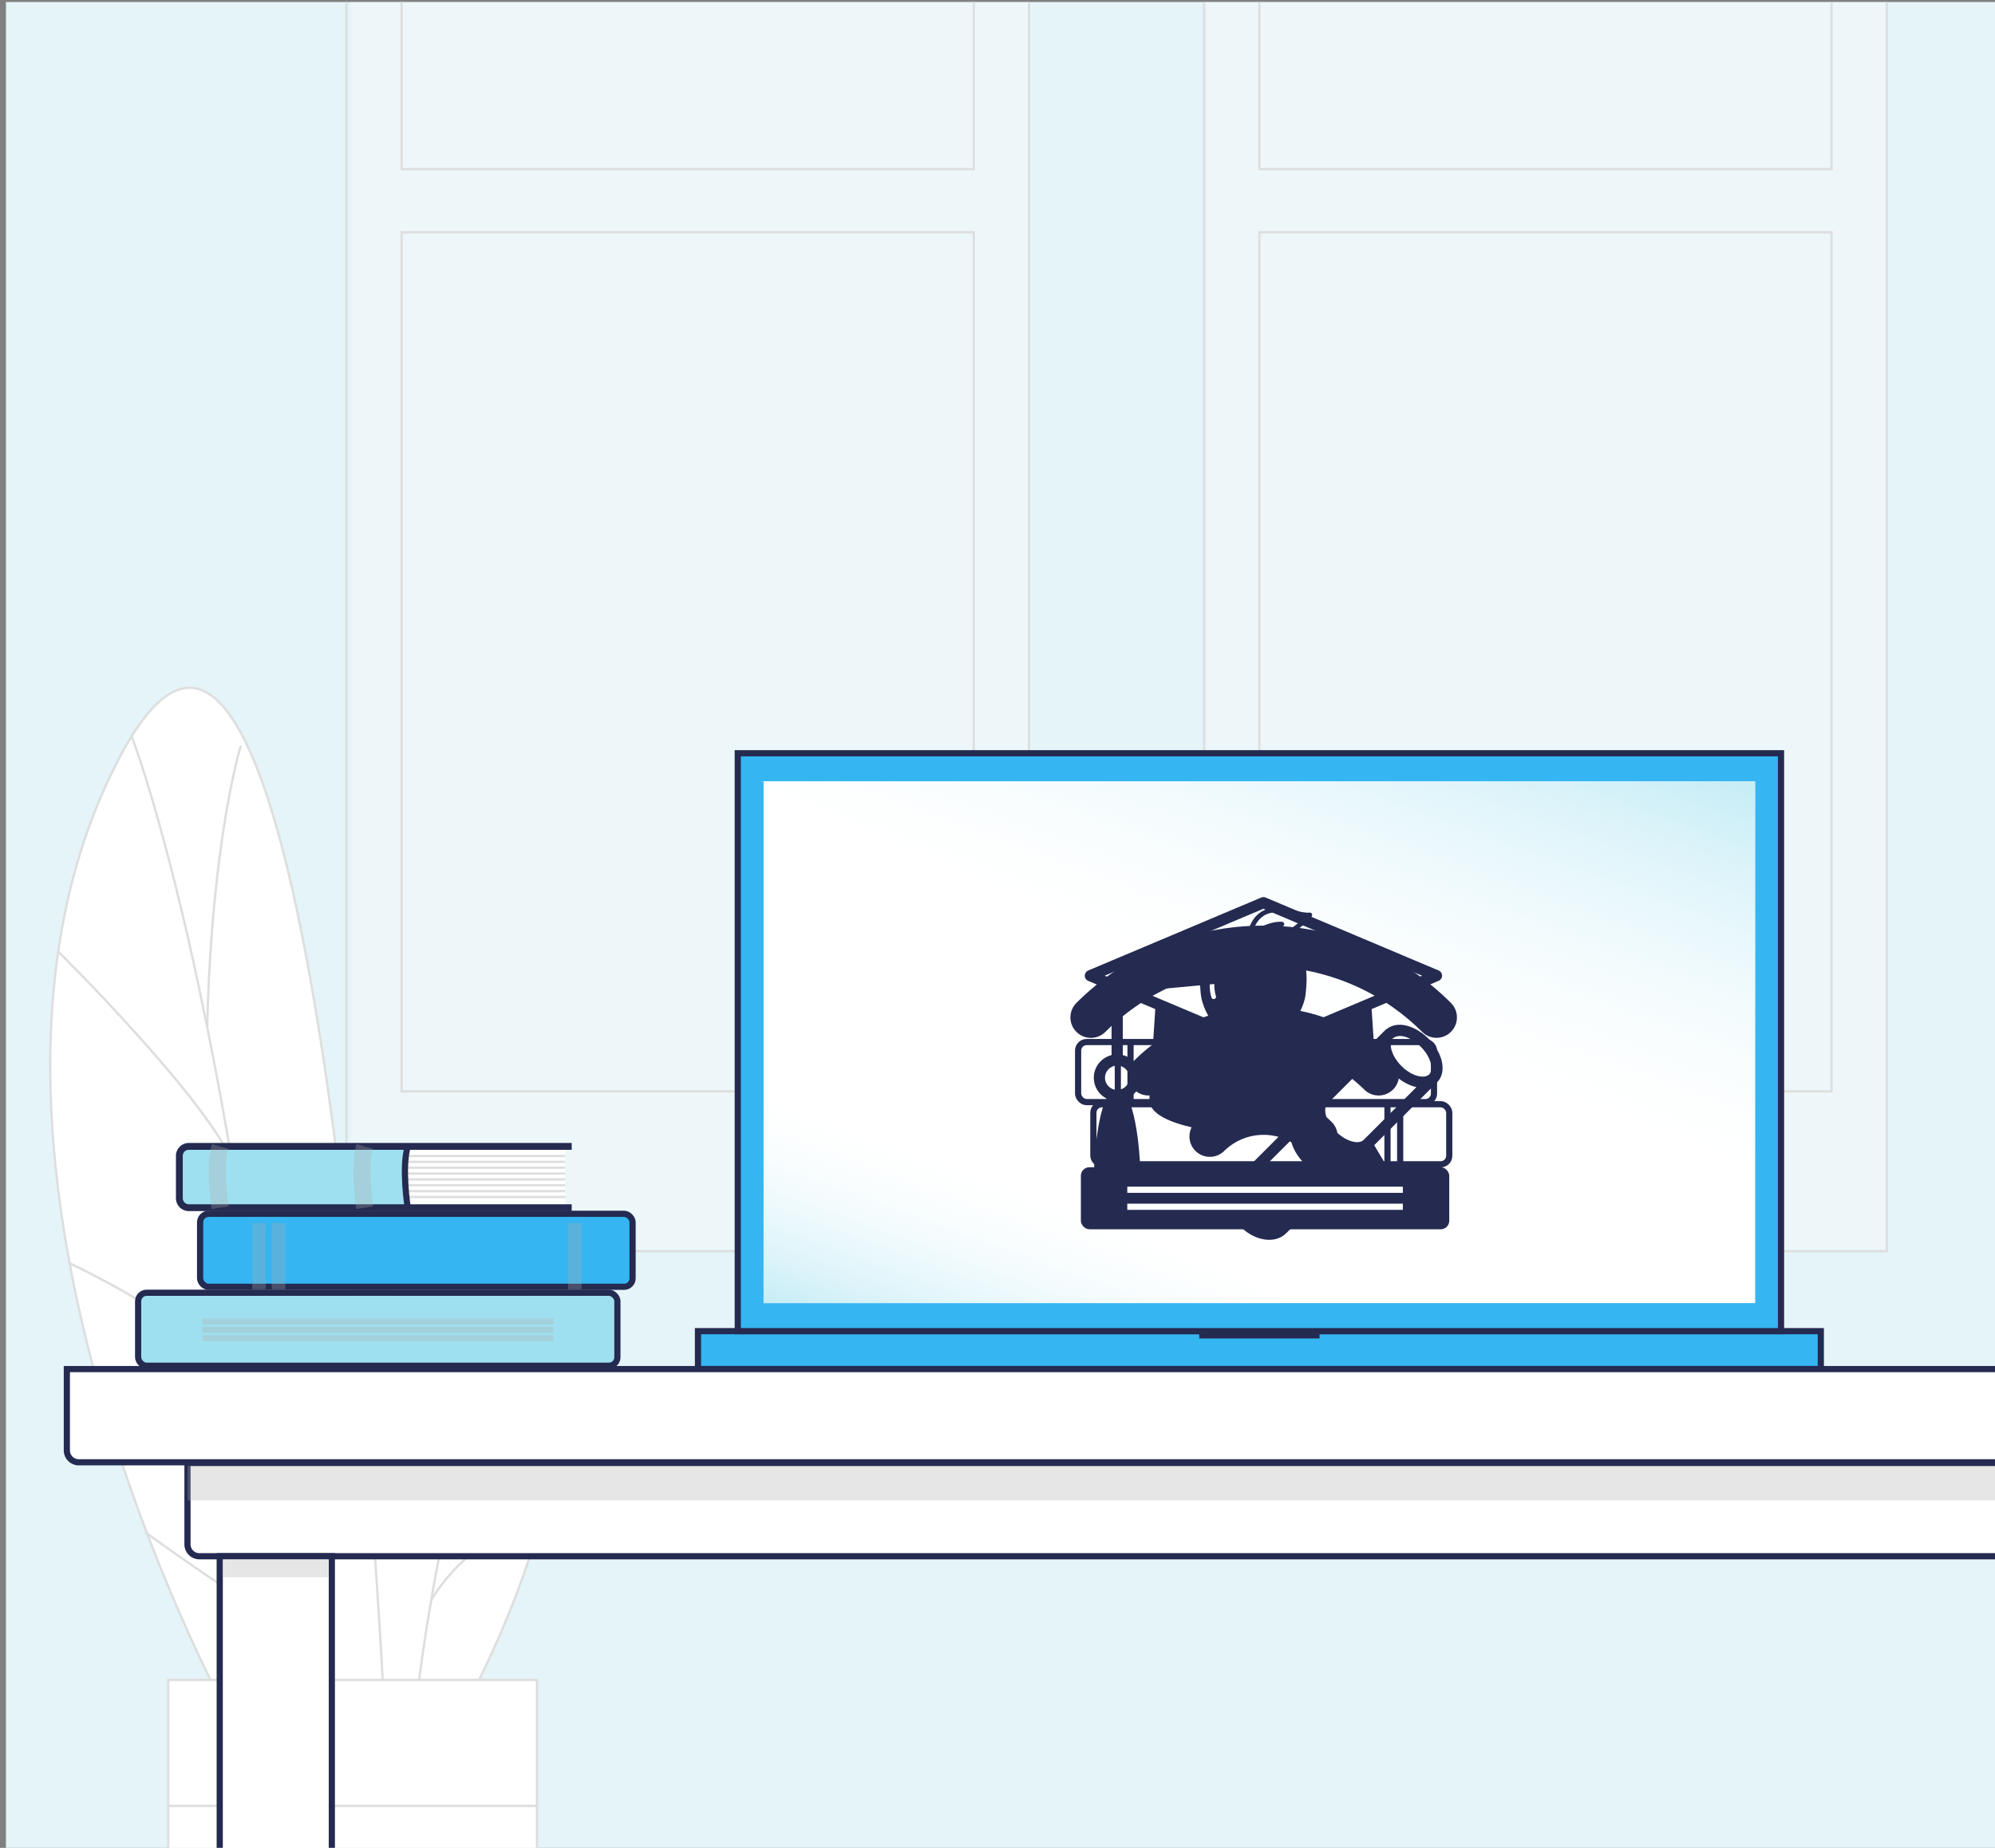 <?xml version="1.0" encoding="UTF-8"?>
<svg xmlns="http://www.w3.org/2000/svg" xmlns:xlink="http://www.w3.org/1999/xlink" version="1.1" viewBox="0 0 645.183 597.653">
  <rect x="0" y="0" width="645.183" height="597.653" fill="#808080" stroke="none"/>
  <defs>
    <style>
      .cls-1, .cls-2, .cls-3, .cls-4 {
        fill: none;
      }

      .cls-5, .cls-6, .cls-2, .cls-3, .cls-7, .cls-4, .cls-8 {
        stroke-miterlimit: 10;
      }

      .cls-5, .cls-6, .cls-2, .cls-4, .cls-8 {
        stroke-width: 2px;
      }

      .cls-5, .cls-6, .cls-2, .cls-8 {
        stroke: #242a50;
      }

      .cls-5, .cls-9, .cls-7, .cls-10 {
        fill: #fff;
      }

      .cls-6 {
        fill: #35b5f1;
      }

      .cls-11, .cls-12, .cls-13, .cls-14 {
        mix-blend-mode: multiply;
      }

      .cls-11, .cls-13, .cls-10 {
        opacity: .3;
      }

      .cls-15 {
        fill: #242a50;
      }

      .cls-16, .cls-13 {
        fill: #aaa;
      }

      .cls-17, .cls-12, .cls-13, .cls-14, .cls-10 {
        isolation: isolate;
      }

      .cls-12 {
        fill: url(#linear-gradient);
      }

      .cls-12, .cls-14 {
        opacity: .6;
      }

      .cls-18 {
        fill: #e5f4f8;
      }

      .cls-3, .cls-7 {
        stroke: #dedede;
        stroke-width: .75px;
      }

      .cls-14 {
        fill: url(#linear-gradient-2);
      }

      .cls-19, .cls-8 {
        fill: #9fe0f0;
      }

      .cls-20 {
        clip-path: url(#clippath);
      }

      .cls-4 {
        stroke: #fff;
      }
      #wifi {
       		animation: wifi 6s ease-in infinite;
      }
      #books {
        animation: book 6s ease-in infinite;
      }
      #hat {
     		animation: hat 6s ease-in infinite;
      }
      @keyframes wifi {
        0% {
          opacity: 1;
        }
        25% {
          opacity: 1;
        }
        30% {
          opacity: 0;
        }
        95% {
          opacity: 0;
        }
        100% {
          opacity: 1;
        }
      }	
      @keyframes book {
        0% {
          opacity: 0;
        }
        30% {
          opacity: 0;
        }
        35% {
          opacity: 1;
        }
        60% {
          opacity: 1;
        }
        65% {
          opacity: 0;
        }
        100% {
          opacity: 0;
        }
      }	
      @keyframes hat {
        0% {
          opacity: 0;
        }
        65% {
          opacity: 0;
        }
        70% {
          opacity: 1;
        }
        95% {
          opacity: 1;
        }
        100% {
          opacity: 0;
        }
      }			

    </style>
    <clipPath id="clippath">
      <rect class="cls-1" width="645.183" height="597.653"/>
    </clipPath>
    <linearGradient id="linear-gradient" x1="402.905" y1="267.37" x2="447.867" y2="390.903" gradientTransform="translate(0 600) scale(1 -1)" gradientUnits="userSpaceOnUse">
      <stop offset="0" stop-color="#fff" stop-opacity="0"/>
      <stop offset="1" stop-color="#9fe0f0"/>
    </linearGradient>
    <linearGradient id="linear-gradient-2" x1="-624.138" y1="-3232.801" x2="-600.462" y2="-3167.751" gradientTransform="translate(-290.009 3612.338) rotate(-180) scale(1 -1)" gradientUnits="userSpaceOnUse">
      <stop offset="0" stop-color="#fff" stop-opacity="0"/>
      <stop offset="1" stop-color="#9fe0f0"/>
    </linearGradient>
  </defs>
  <!-- Generator: Adobe Illustrator 28.6.0, SVG Export Plug-In . SVG Version: 1.2.0 Build 709)  -->
  <g>
    <g id="Layer_1">
      <g class="cls-17">
        <g id="Layer_1-2" data-name="Layer_1">
          <g class="cls-20">
            <g>
              <rect class="cls-18" x="1.919" y=".653" width="643.264" height="597"/>
              <rect class="cls-10" x="389.421" y=".653" width="220.767" height="404.005"/>
              <rect class="cls-10" x="113.541" y=".653" width="219.251" height="404.005"/>
              <polyline class="cls-3" points="592.323 .653 592.323 54.69 407.287 54.69 407.287 .653"/>
              <rect class="cls-3" x="407.287" y="75.108" width="185.036" height="277.883"/>
              <polyline class="cls-3" points="610.188 .653 610.188 404.658 389.421 404.658 389.421 .653"/>
              <polyline class="cls-3" points="314.927 .653 314.927 54.69 129.891 54.69 129.891 .653"/>
              <rect class="cls-3" x="129.891" y="75.108" width="185.036" height="277.883"/>
              <polyline class="cls-3" points="332.792 .653 332.792 404.658 112.025 404.658 112.025 .653"/>
              <g>
                <path class="cls-7" d="M118.49,466.797s3.176-100.459,46.276-58.229-15.051,144.766-15.051,144.766h-34.548"/>
                <path class="cls-3" d="M165.108,410.601s-22.918,72.095-30.785,142.733"/>
                <path class="cls-3" d="M177.764,440.362s-18.569,11.249-30.541,38.101"/>
                <path class="cls-3" d="M173.66,488.26s-24.292,11.907-34.212,29.325"/>
                <path class="cls-3" d="M119.617,452.187s16.001,14.03,24.931,38.659"/>
                <path class="cls-7" d="M73.208,553.334S-27.13,370.577,38.546,245.205c65.676-125.372,85.743,308.129,85.743,308.129,0,0-51.081,0-51.081,0Z"/>
                <path class="cls-3" d="M42.589,238.167s35.18,89.707,54.335,315.167"/>
                <line class="cls-3" x1="92.225" y1="503.543" x2="119.403" y2="478.149"/>
                <line class="cls-3" x1="86.308" y1="452.187" x2="86.308" y2="452.187"/>
                <path class="cls-3" d="M77.883,241.15s-9.419,30.118-10.871,91.079"/>
                <path class="cls-3" d="M86.308,446.168s13.647-55.544,22.793-71.134"/>
                <path class="cls-3" d="M18.833,307.77s45.3,44.753,56.109,67.263"/>
                <path class="cls-3" d="M22.515,408.567s50.326,23.449,63.793,47.035"/>
                <path class="cls-3" d="M46.888,495.517s37.184,27.028,47.601,30.75"/>
                <polyline class="cls-7" points="54.411 597.653 54.411 543.334 173.66 543.334 173.66 597.653"/>
                <line class="cls-3" x1="54.411" y1="584.076" x2="173.66" y2="584.076"/>
              </g>
              <path class="cls-5" d="M645.183,503.336H64.448c-2.108,0-3.816-1.709-3.816-3.816v-26.337h584.551"/>
              <polyline class="cls-5" points="71.06 597.653 71.06 503.336 107.316 503.336 107.316 597.653"/>
              <g>
                <rect class="cls-6" x="225.723" y="430.536" width="363.127" height="12.261"/>
                <rect class="cls-6" x="238.593" y="243.623" width="337.387" height="186.913"/>
                <rect class="cls-9" x="246.946" y="252.686" width="320.682" height="168.786"/>
                <rect class="cls-15" x="387.836" y="430.536" width="38.901" height="2.362"/>
              </g>
              <rect class="cls-13" x="60.632" y="474.023" width="584.551" height="11.294"/>
              <rect class="cls-13" x="71.934" y="504.492" width="34.252" height="5.647"/>
              <path class="cls-5" d="M645.183,472.949H25.437c-2.108,0-3.816-1.709-3.816-3.816v-26.337h623.563"/>
              <rect class="cls-8" x="44.671" y="418.116" width="154.996" height="23.607" rx="2.752" ry="2.752"/>
              <rect class="cls-6" x="64.712" y="392.584" width="139.867" height="23.607" rx="2.752" ry="2.752"/>
              <rect class="cls-13" x="81.573" y="395.534" width="4.366" height="21.441"/>
              <rect class="cls-13" x="87.888" y="395.534" width="4.366" height="21.441"/>
              <rect class="cls-13" x="183.729" y="395.534" width="4.366" height="21.441"/>
              <rect class="cls-13" x="65.495" y="429.141" width="113.569" height="1.937"/>
              <rect class="cls-13" x="65.495" y="426.412" width="113.569" height="1.937"/>
              <rect class="cls-13" x="65.495" y="431.869" width="113.569" height="1.937"/>
              <g>
                <polygon class="cls-9" points="129.362 370.818 182.769 370.818 182.769 390.597 122.345 390.597 129.362 370.818"/>
                <g>
                  <line class="cls-3" x1="182.769" y1="373.884" x2="127.309" y2="373.884"/>
                  <line class="cls-3" x1="182.769" y1="375.778" x2="127.309" y2="375.778"/>
                  <line class="cls-3" x1="182.769" y1="377.671" x2="127.309" y2="377.671"/>
                  <line class="cls-3" x1="182.769" y1="379.565" x2="127.309" y2="379.565"/>
                  <line class="cls-3" x1="182.769" y1="381.458" x2="127.309" y2="381.458"/>
                  <line class="cls-3" x1="182.769" y1="383.352" x2="127.309" y2="383.352"/>
                  <line class="cls-3" x1="182.769" y1="385.245" x2="127.309" y2="385.245"/>
                  <line class="cls-3" x1="182.769" y1="387.139" x2="127.309" y2="387.139"/>
                </g>
                <g>
                  <path class="cls-19" d="M130.953,387.557c0,1.679,2.313,3.04.67,3.04H60.978c-1.643,0-2.975-1.361-2.975-3.04v-13.745c0-1.679,1.332-3.04,2.975-3.04h70.645c1.643,0-.67,1.361-.67,3.04"/>
                  <path class="cls-15" d="M61.044,371.877h123.843v-2.209H61.044c-2.286,0-4.145,1.86-4.145,4.144v13.745c0,2.286,1.86,4.145,4.145,4.145h123.843v-2.209H61.044c-1.068,0-1.936-.868-1.936-1.936v-13.745c0-1.067.868-1.935,1.936-1.935Z"/>
                </g>
                <path class="cls-2" d="M131.854,390.597s-2.027-12.932,0-19.825"/>
                <g class="cls-11">
                  <path class="cls-16" d="M115.214,391.025c-.086-.552-2.098-13.629.079-21.031l5.298,1.558c-1.519,5.168-.458,15.193.079,18.619l-5.456.854v-0Z"/>
                </g>
                <g class="cls-11">
                  <path class="cls-16" d="M68.434,391.025c-.086-.552-2.098-13.629.079-21.031l5.298,1.558c-1.519,5.168-.458,15.193.079,18.619l-5.456.854v-0Z"/>
                </g>
              </g>
              <polygon class="cls-12" points="245.458 252.686 567.628 392.584 567.628 252.686 245.458 252.686"/>
              <polygon class="cls-14" points="417.599 421.472 246.946 347.805 246.946 421.472 417.599 421.472"/>
              <rect class="cls-1" x="-723.745" y=".653" width="763.449" height="434.521"/>
              <rect class="cls-1" x="2.183" y=".653" width="763.449" height="434.521"/>
            </g>
          </g>
        </g>
      </g>
      <g id="wifi">
        <path class="cls-15" d="M408.637,378.561c-3.644.005-6.595,2.962-6.59,6.606.005,3.644,2.962,6.595,6.606,6.59s6.595-2.962,6.59-6.606c-.002-1.806-.745-3.532-2.054-4.775-1.228-1.167-2.858-1.817-4.553-1.815Z"/>
        <path class="cls-15" d="M408.637,353.818c-8.252-.025-16.174,3.233-22.022,9.056-2.587,2.569-2.602,6.749-.033,9.336,2.569,2.587,6.749,2.602,9.336.033h0c7.06-6.937,18.377-6.937,25.436,0,2.587,2.569,6.767,2.554,9.336-.033,2.569-2.587,2.554-6.767-.033-9.336h0c-5.847-5.823-13.77-9.081-22.022-9.056Z"/>
        <path class="cls-15" d="M408.637,325.776c-15.694-.044-30.76,6.165-41.866,17.254-2.587,2.569-2.602,6.749-.033,9.336,2.569,2.587,6.749,2.602,9.336.033h0c18.015-17.908,47.11-17.908,65.124,0,2.587,2.569,6.767,2.554,9.336-.033,2.569-2.587,2.554-6.767-.033-9.336h0c-11.106-11.089-26.171-17.298-41.866-17.254Z"/>
        <path class="cls-15" d="M408.637,299.383c-22.707-.073-44.503,8.93-60.539,25.007-2.578,2.596-2.563,6.791.033,9.369,2.596,2.578,6.791,2.563,9.369-.033,28.317-28.185,74.088-28.185,102.404,0,2.578,2.578,6.758,2.578,9.336,0,2.578-2.578,2.578-6.758,0-9.336-16.052-16.094-37.874-25.098-60.605-25.007Z"/>
      </g>
      <path id="hat" class="cls-15" d="M464.753,350.057l-20.328,20.328,6.398,10.777c.422.713.306,1.617-.276,2.2l-9.456,9.456c-.342.341-.804.527-1.281.527-.05,0-.105,0-.156-.005-.532-.045-1.014-.326-1.321-.763-.065-.09-1.577-2.255-3.008-5.137-1.05-2.109-1.773-4.038-2.179-5.775l-17.18,17.18c-1.411,1.411-3.324,2.149-5.499,2.149-.567,0-1.155-.05-1.753-.151-2.672-.452-5.338-1.898-7.503-4.063-2.169-2.169-3.611-4.836-4.063-7.503-.492-2.898.216-5.474,1.999-7.252l15.232-15.232c-1.898.085-3.827.131-5.77.131-9.532,0-18.51-1.004-25.291-2.827-7.709-2.074-11.621-4.906-11.621-8.422,0-.04,0-.08.005-.121l.362-5.519,1.557-23.663-10.23-4.314-.281-.121v19.31c3.299.814,5.75,3.792,5.75,7.337,0,2.923-1.672,5.464-4.108,6.719.924,1.702,1.702,4.264,2.385,7.774,1.09,5.599,1.717,12.756,1.717,19.635,0,.999-.809,1.808-1.808,1.808h-11.5c-.999,0-1.808-.809-1.808-1.808,0-6.88.628-14.036,1.717-19.635.683-3.51,1.466-6.072,2.385-7.774-2.436-1.255-4.108-3.797-4.108-6.719,0-3.545,2.456-6.528,5.75-7.337v-20.831l-.758-.316-6.805-2.868c-.668-.281-1.105-.939-1.105-1.667s.437-1.386,1.105-1.667l48.068-20.273c.919-.387,1.979.045,2.37.964.387.919-.045,1.979-.964,2.37l-44.121,18.606,4.58,1.933,38.382-3.571c.788-2.677,4.208-4.635,8.427-4.635,4.821,0,8.603,2.556,8.603,5.825,0,3.264-3.776,5.825-8.603,5.825-3.561,0-6.544-1.391-7.869-3.435l-31.885,2.968,39.683,16.728,51.319-21.634-51.309-21.65-10.672,4.5c-.919.387-1.979-.045-2.37-.964-.387-.919.045-1.979.964-2.37l11.375-4.796c.447-.191.954-.191,1.406,0l55.969,23.597c.668.281,1.105.939,1.105,1.667s-.437,1.386-1.105,1.667l-21.684,9.145.688,10.511,3.636-3.636c4.906-4.344,12.133-.06,15.593,4.414,1.517,1.948,2.486,4.038,2.853,6.011.08.442.136.889.161,1.336.095,2.034-.487,3.766-1.768,5.057l-.001-.004ZM403.692,315.108c0,.392.422.884,1.1,1.286.994.588,2.411.924,3.882.924,1.476,0,2.888-.336,3.882-.924.678-.402,1.1-.894,1.1-1.286s-.422-.884-1.1-1.286c-.994-.588-2.411-.924-3.882-.924-1.476,0-2.888.336-3.882.924-.678.402-1.1.894-1.1,1.286ZM361.297,344.638c-2.174,0-3.942,1.768-3.942,3.942s1.768,3.942,3.942,3.942,3.942-1.768,3.942-3.942-1.768-3.942-3.942-3.942ZM429.193,380.499c-2.481-.527-5.127-1.989-7.427-4.284-2.3-2.3-3.756-4.947-4.289-7.422l-15.784,15.784c-.929.929-1.281,2.38-.989,4.093.326,1.938,1.411,3.907,3.058,5.554,1.642,1.642,3.616,2.727,5.554,3.058,1.712.291,3.164-.06,4.093-.989l15.784-15.784-0-.01ZM458.084,351.608c-2.481-.527-5.127-1.989-7.427-4.284-2.139-2.139-3.646-4.695-4.239-7.196-.02-.075-.03-.156-.05-.231l-17.079,17.079c-1.476,1.476-.718,5.529,2.732,8.979,1.647,1.647,3.641,2.842,5.474,3.274,1.522.362,2.802.166,3.505-.542l17.079-17.079.005-0ZM459.46,338.52c-2.195-2.079-6.041-4.766-8.979-2.732-.703.703-.904,1.984-.542,3.505.432,1.828,1.627,3.827,3.274,5.474,3.45,3.45,7.503,4.208,8.979,2.732,1.477-1.476.718-5.529-2.732-8.979h-0Z"/>
      <g id="books">
        <rect class="cls-2" x="348.66" y="337.033" width="115.092" height="19.425" rx="2.752" ry="2.752"/>
        <rect class="cls-2" x="353.597" y="357.139" width="115.092" height="19.425" rx="2.752" ry="2.752"/>
        <rect class="cls-15" x="349.556" y="377.521" width="119.133" height="20.061" rx="2.752" ry="2.752"/>
        <path class="cls-15" d="M424.269,295.561c-.141-.272-.433-.434-.746-.403-1.331.141-3.025-.262-4.819-.686-3.135-.746-6.694-1.593-9.951-.05-3.609,1.724-4.869,5.414-5.313,7.622-.847-.887-1.613-1.502-1.815-1.653-.182-.131-.403-.181-.625-.141-.222.05-.403.202-.514.403l-1.25,2.45c-.101.212-.101.464,0,.676.111.222.312.373.555.413,1.724.293,2.883,1.563,3.529,2.561-.595-.151-1.21-.343-1.835-.544-2.41-.756-5.142-1.613-7.884-.252-5.757,2.672-5.938,8.993-5.283,15.435.531,5.26,4.362,11.212,8.682,14.167.783.535,1.721.794,2.669.794h11.167c1.04,0,2.058-.323,2.89-.948,3.894-2.924,8-8.851,8.529-14.013.645-6.301.766-12.683-5.283-15.435-3.932-1.785-6.372-.736-8.519.191-.796.343-1.563.665-2.349.817-.03-.796-.312-1.593-.716-2.339,1.149-.02,3.085-.111,6.261-.423,6.452-.605,12.29-7.511,12.532-7.803.202-.232.232-.565.091-.837l0.0 0ZM392.764,323.094c-.081.03-.161.04-.252.04-.312,0-.605-.192-.706-.504-.565-1.593-.615-3.317-.595-4.476.01-.978.071-1.855.202-2.671.071-.413.454-.696.867-.625.413.07.696.454.635.867-.121.736-.182,1.542-.192,2.45-.02,1.038.02,2.581.504,3.952.141.393-.071.827-.464.968l-0-0ZM392.895,313.376c-.383,0-.696-.303-.696-.696,0-.383.312-.696.696-.696s.696.313.696.696c0,.393-.313.696-.696.696ZM396.776,310.17c-.544.252-1.038.554-1.462.907-.141.111-.313.171-.484.171-.222,0-.434-.101-.585-.282-.262-.323-.212-.797.111-1.059.524-.434,1.119-.807,1.785-1.109.373-.181.827-.01.998.363.182.383.01.827-.363,1.008v0ZM411.506,302.699c-3.045.292-4.91.403-6.009.413,1.653-1.311,5.162-3.64,9.043-3.468.423.03.766-.302.786-.726.02-.413-.303-.766-.726-.786-3.962-.162-7.471,1.875-9.457,3.337.514-1.905,1.674-4.446,4.255-5.676,2.783-1.321,5.918-.575,8.953.141,1.24.303,2.43.585,3.549.706-1.946,1.956-6.12,5.656-10.394,6.059l0-0Z"/>
        <line class="cls-2" x1="361.507" y1="336.352" x2="361.507" y2="356.458"/>
        <line class="cls-2" x1="365.611" y1="336.352" x2="365.611" y2="356.458"/>
        <line class="cls-2" x1="448.711" y1="357.908" x2="448.711" y2="378.014"/>
        <line class="cls-2" x1="452.815" y1="357.908" x2="452.815" y2="378.014"/>
        <line class="cls-4" x1="364.565" y1="384.802" x2="453.68" y2="384.802"/>
        <line class="cls-4" x1="364.565" y1="390.301" x2="453.68" y2="390.301"/>
      </g>
    </g>
  </g>
</svg>